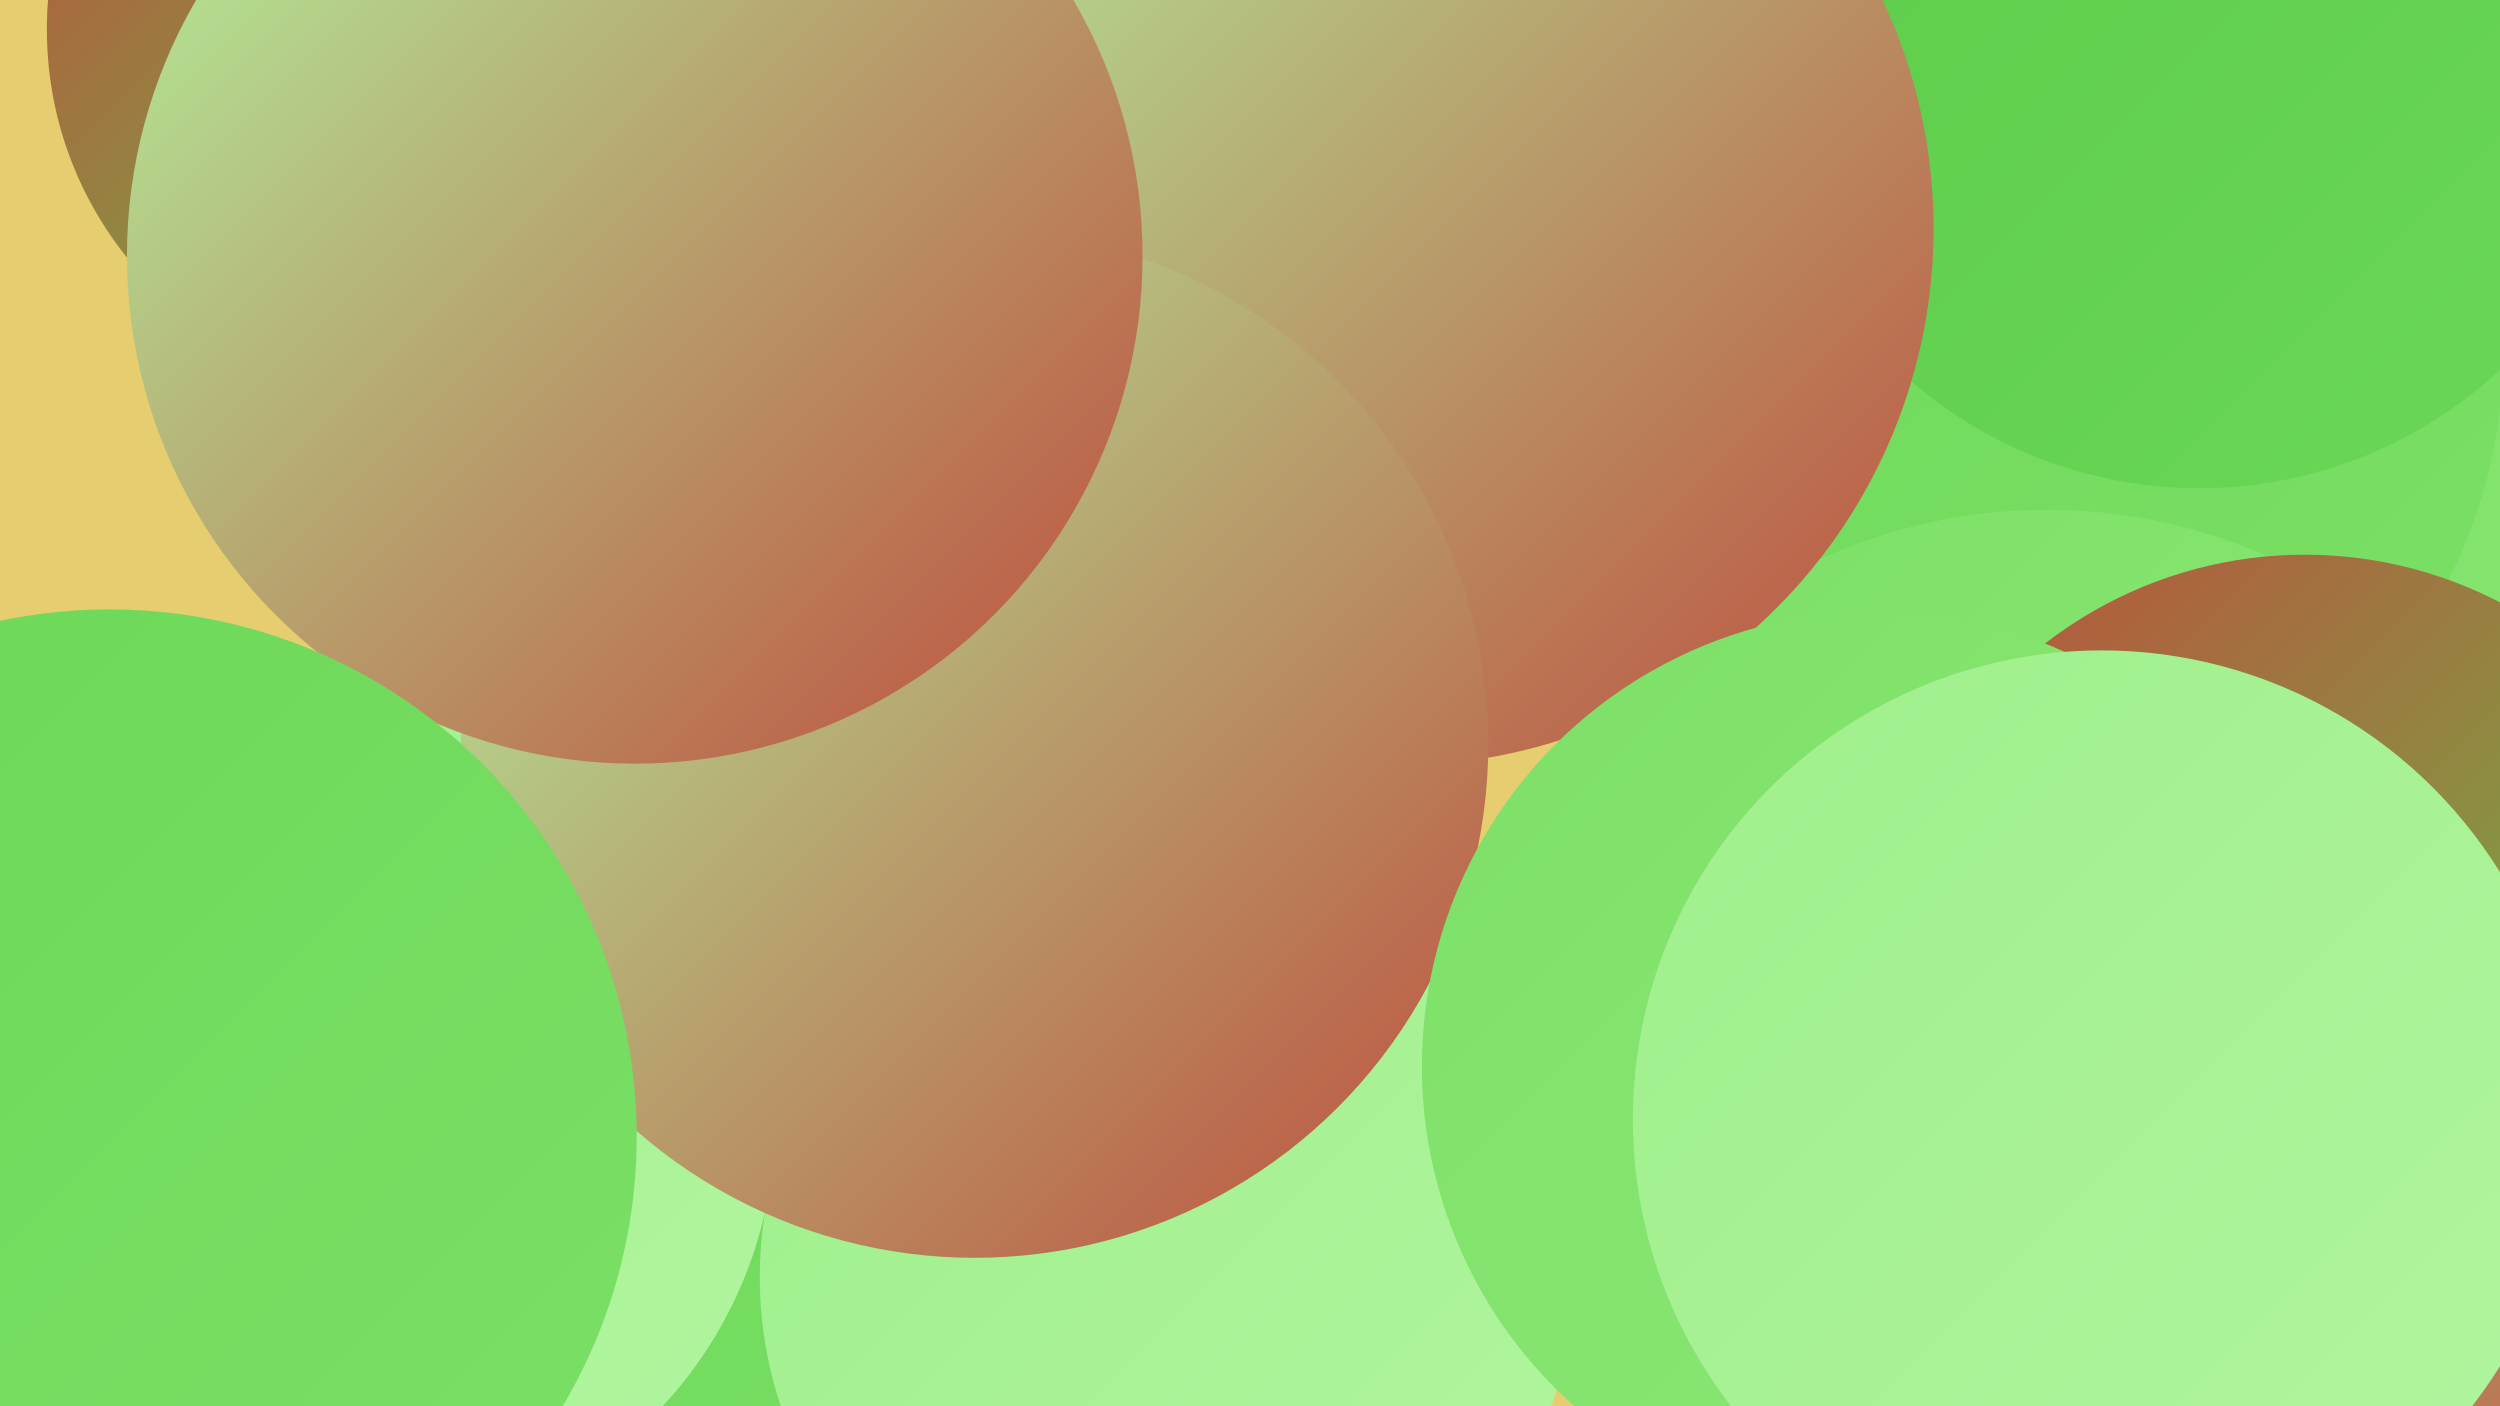 <?xml version="1.0" encoding="UTF-8"?><svg width="1280" height="720" xmlns="http://www.w3.org/2000/svg"><defs><linearGradient id="grad0" x1="0%" y1="0%" x2="100%" y2="100%"><stop offset="0%" style="stop-color:#be4d3c;stop-opacity:1" /><stop offset="100%" style="stop-color:#5bcc48;stop-opacity:1" /></linearGradient><linearGradient id="grad1" x1="0%" y1="0%" x2="100%" y2="100%"><stop offset="0%" style="stop-color:#5bcc48;stop-opacity:1" /><stop offset="100%" style="stop-color:#6bd757;stop-opacity:1" /></linearGradient><linearGradient id="grad2" x1="0%" y1="0%" x2="100%" y2="100%"><stop offset="0%" style="stop-color:#6bd757;stop-opacity:1" /><stop offset="100%" style="stop-color:#7ce067;stop-opacity:1" /></linearGradient><linearGradient id="grad3" x1="0%" y1="0%" x2="100%" y2="100%"><stop offset="0%" style="stop-color:#7ce067;stop-opacity:1" /><stop offset="100%" style="stop-color:#8de878;stop-opacity:1" /></linearGradient><linearGradient id="grad4" x1="0%" y1="0%" x2="100%" y2="100%"><stop offset="0%" style="stop-color:#8de878;stop-opacity:1" /><stop offset="100%" style="stop-color:#9fef8b;stop-opacity:1" /></linearGradient><linearGradient id="grad5" x1="0%" y1="0%" x2="100%" y2="100%"><stop offset="0%" style="stop-color:#9fef8b;stop-opacity:1" /><stop offset="100%" style="stop-color:#b1f59f;stop-opacity:1" /></linearGradient><linearGradient id="grad6" x1="0%" y1="0%" x2="100%" y2="100%"><stop offset="0%" style="stop-color:#b1f59f;stop-opacity:1" /><stop offset="100%" style="stop-color:#be4d3c;stop-opacity:1" /></linearGradient></defs><rect width="1280" height="720" fill="#e5cd70" /><circle cx="1275" cy="364" r="195" fill="url(#grad3)" /><circle cx="434" cy="476" r="189" fill="url(#grad2)" /><circle cx="1014" cy="177" r="268" fill="url(#grad2)" /><circle cx="1126" cy="24" r="226" fill="url(#grad1)" /><circle cx="476" cy="78" r="222" fill="url(#grad1)" /><circle cx="385" cy="647" r="269" fill="url(#grad2)" /><circle cx="339" cy="198" r="186" fill="url(#grad2)" /><circle cx="211" cy="15" r="187" fill="url(#grad0)" /><circle cx="699" cy="92" r="245" fill="url(#grad1)" /><circle cx="1048" cy="541" r="280" fill="url(#grad3)" /><circle cx="181" cy="573" r="216" fill="url(#grad5)" /><circle cx="1180" cy="501" r="217" fill="url(#grad0)" /><circle cx="715" cy="117" r="275" fill="url(#grad6)" /><circle cx="597" cy="654" r="208" fill="url(#grad5)" /><circle cx="1095" cy="688" r="224" fill="url(#grad6)" /><circle cx="499" cy="381" r="263" fill="url(#grad6)" /><circle cx="325" cy="131" r="260" fill="url(#grad6)" /><circle cx="56" cy="582" r="270" fill="url(#grad2)" /><circle cx="961" cy="546" r="233" fill="url(#grad3)" /><circle cx="1076" cy="573" r="240" fill="url(#grad5)" /></svg>